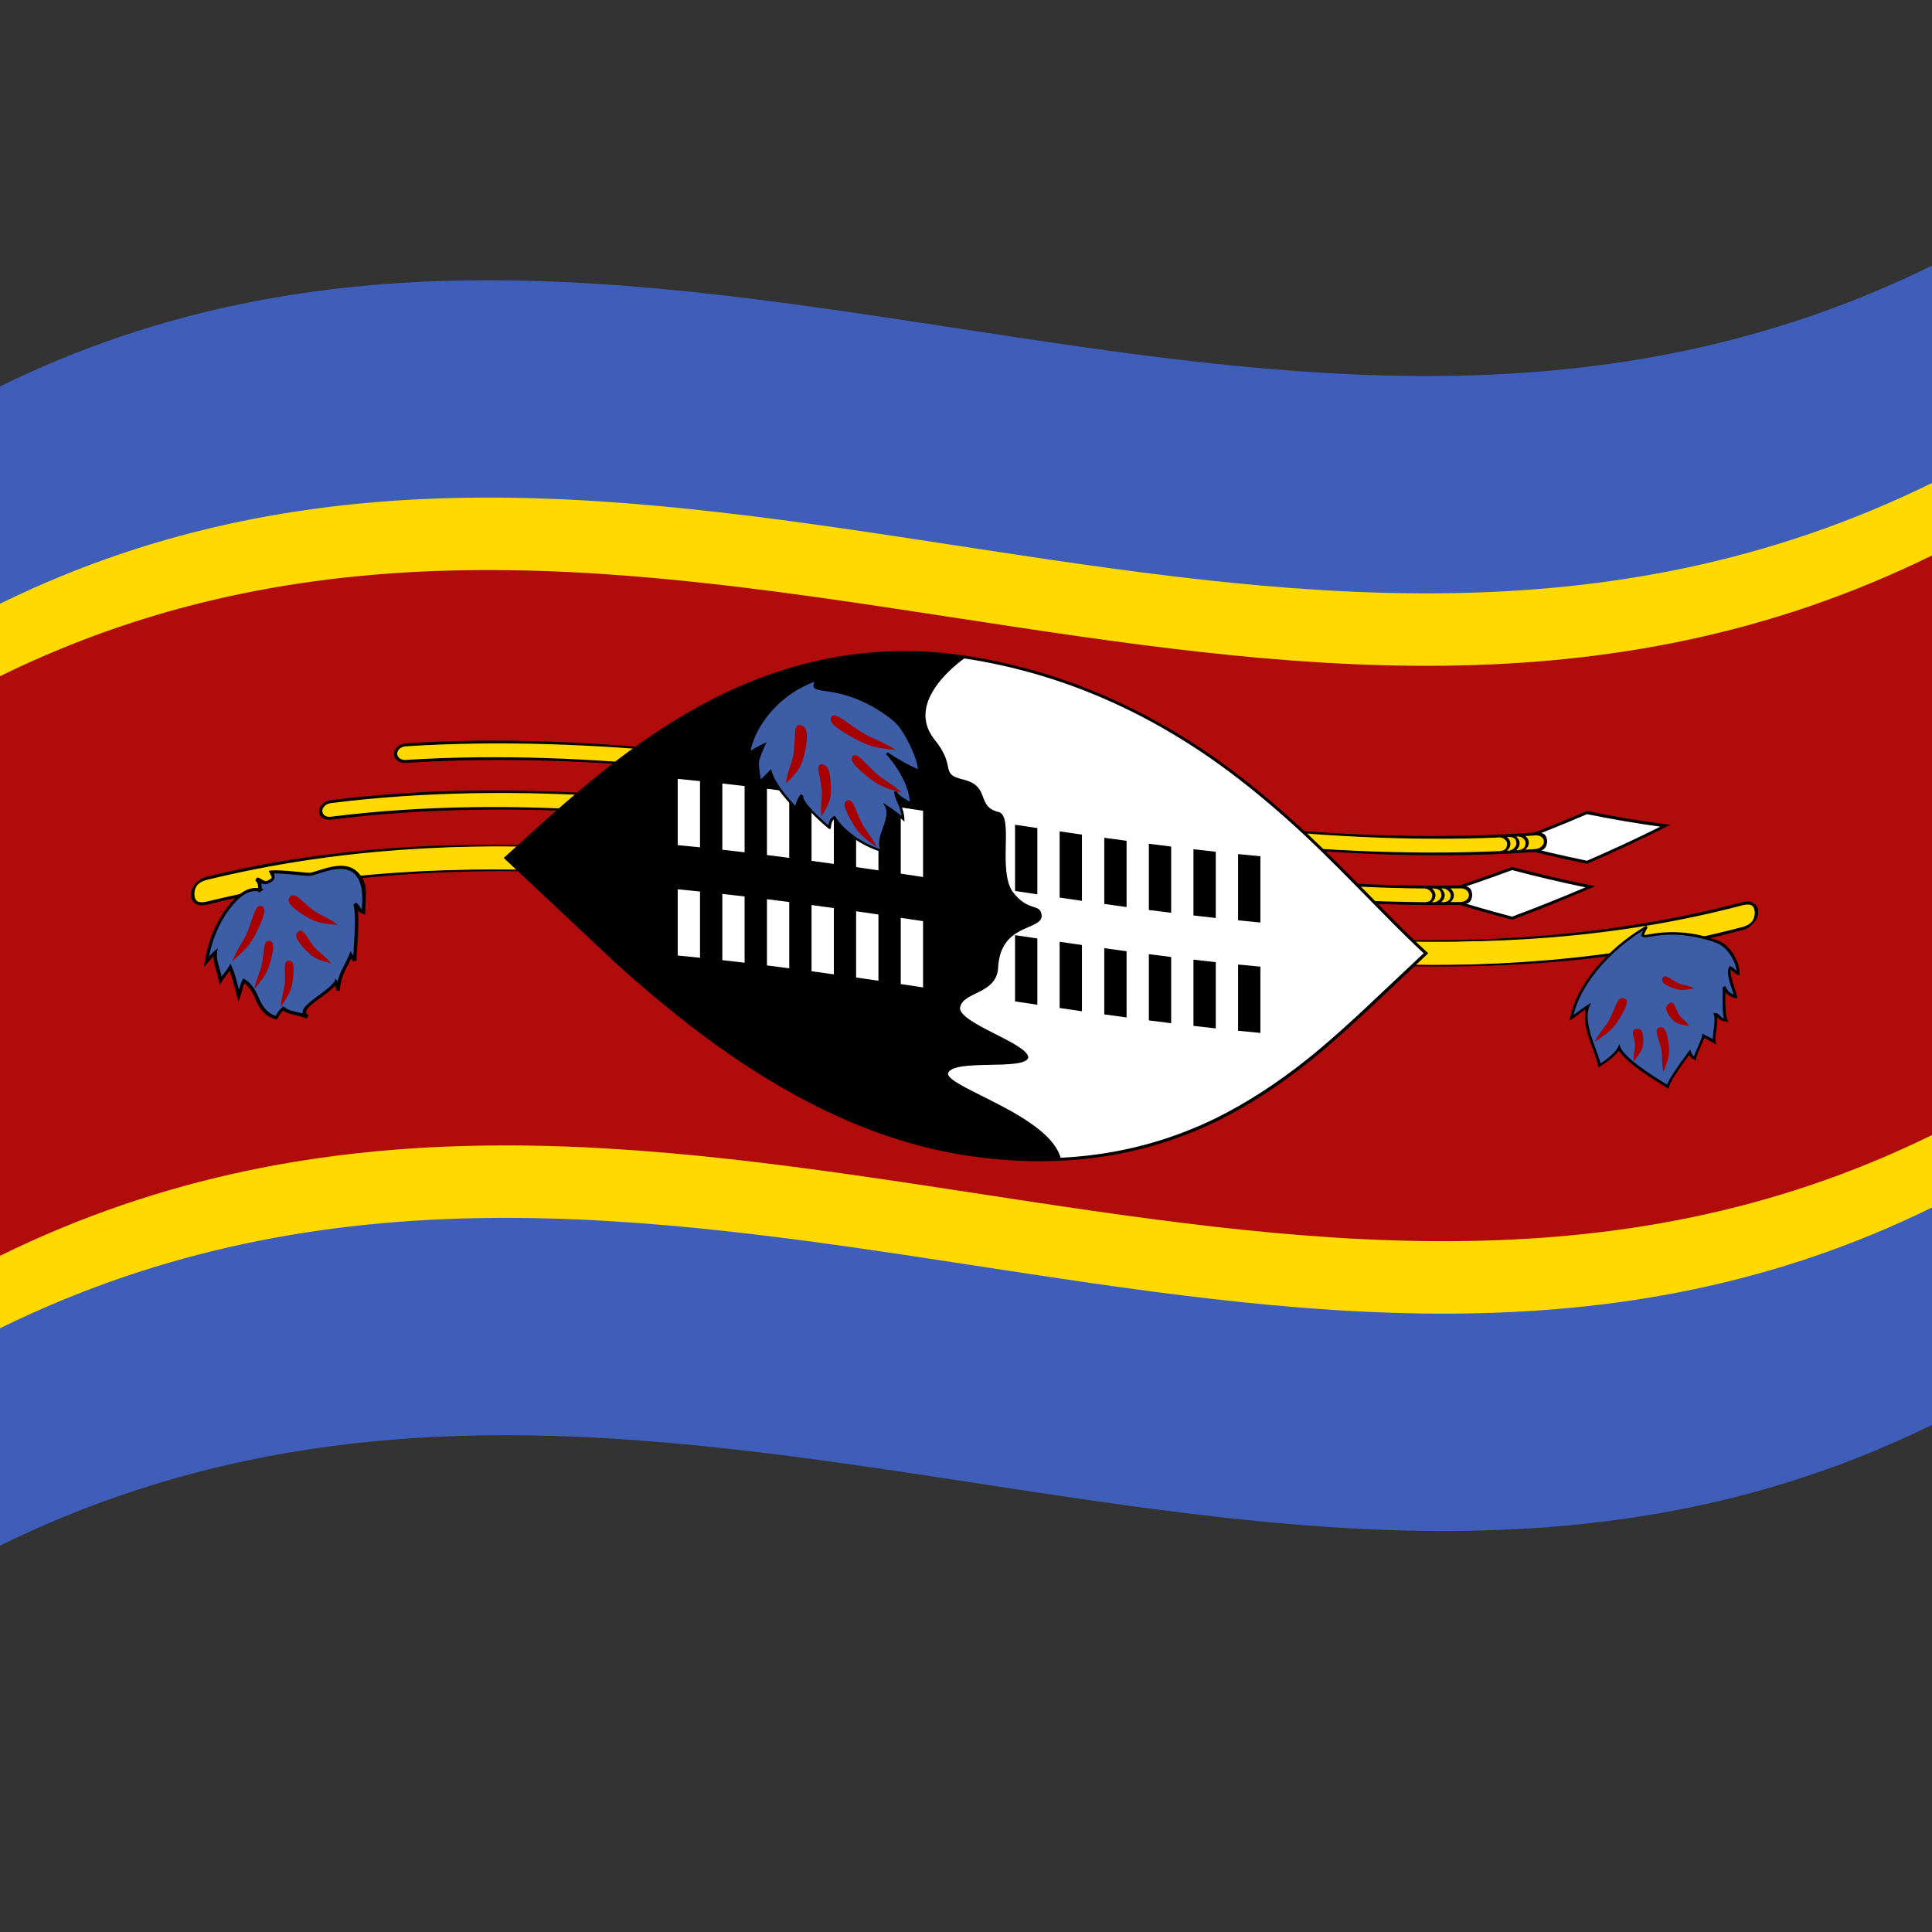 <svg xmlns="http://www.w3.org/2000/svg" viewBox="0 0 1000 1000">
  <rect x="0" y="0" width="1000" height="1000" fill="#333333" stroke="none"/>
  <defs/>
  <path fill="#3e5eb9" d="M0,200 C330.97,37.52 661.21,303.8 1000,137.5 L1000,737.5 C669.03,899.98 338.79,633.7 0,800 L0,200"/>
  <path fill="#ffd900" d="M0,312.5 C330.97,150.02 661.21,416.3 1000,250 L1000,625 C669.03,787.48 338.79,521.2 0,687.5 L0,312.5"/>
  <path fill="#b10c0c" d="M0,350 C330.97,187.52 661.21,453.8 1000,287.5 L1000,587.5 C669.03,749.98 338.79,483.7 0,650 L0,350"/>
  <path fill="#fff" d="M821.42,420.6 C808.06,426.36 794.7,431.69 780.94,436.77 C794.3,440.32 807.66,443.5 821.42,446.31 C834.77,440.54 848.12,434.34 861.89,427.43 C848.53,425.65 835.18,423.39 821.42,420.6"/>
  <path fill="#000" d="M821.42,419.8 C835.61,422.68 849.79,425.08 864.41,426.95 C850.22,434.15 836.03,440.79 821.42,447.11 C807.23,444.21 793.04,440.83 778.42,436.89 C792.51,431.74 806.61,426.17 821.14,419.92 L821.42,419.8 M821.42,421.4 C808.89,426.8 796.37,431.82 783.47,436.64 C795.99,439.92 808.51,442.87 821.42,445.51 C833.94,440.1 846.46,434.31 859.37,427.89 C846.84,426.16 834.32,424.02 821.42,421.4"/>
  <path fill="#ffd900" d="M209.93,385.53 C402.96,373.21 595.99,445.74 794.79,431.64 C797.83,431.63 799.72,433.04 799.97,435.54 L799.97,435.54 C799.72,438.06 797.82,439.79 794.79,440.22 C601.73,453.91 408.76,381.42 209.93,394.11 C206.88,394.1 205,392.67 204.75,390.17 L204.75,390.17 C204.99,387.66 206.9,385.93 209.93,385.53"/>
  <path fill="#000" d="M209.93,384.78 C402.96,372.45 595.99,444.99 794.79,430.89 C798.97,430.77 800.59,431.99 800.81,435.47 C800.59,438.97 798.95,440.49 794.79,440.97 C601.73,454.67 408.76,382.17 209.93,394.86 C208.22,394.92 206.95,394.57 205.7,393.69 C204.49,392.71 203.97,391.7 203.91,390.24 C203.97,388.77 204.5,387.67 205.7,386.52 C206.95,385.47 208.23,384.94 209.93,384.78 M209.93,386.29 C208.68,386.41 207.74,386.79 206.83,387.55 C206,388.36 205.63,389.11 205.59,390.11 C205.63,391.12 205.99,391.81 206.83,392.5 C207.74,393.14 208.67,393.39 209.93,393.35 C402.96,381.03 595.99,453.56 794.79,439.46 C796.04,439.33 796.98,438.94 797.88,438.17 C798.72,437.37 799.08,436.61 799.13,435.6 C799.08,434.6 798.72,433.91 797.88,433.23 C796.97,432.6 796.05,432.35 794.79,432.4 C601.73,446.1 408.76,373.6 209.93,386.29"/>
  <path fill="#ffd900" d="M785.73,440.8 C788.28,440.42 790.25,438.52 790.5,436.22 C790.25,433.93 788.3,432.3 785.73,432.23 L785.73,440.8"/>
  <path fill="#000" d="M785.73,440.04 C788.45,439.75 789.52,438.72 789.66,436.27 C789.61,435.37 789.25,434.69 788.41,433.94 C787.53,433.25 786.73,432.96 785.73,432.98 L785.73,431.47 C787.21,431.44 788.37,431.83 789.6,432.8 C790.77,433.84 791.28,434.82 791.34,436.16 C791.28,437.5 790.77,438.56 789.6,439.76 C788.37,440.87 787.2,441.41 785.73,441.55 L785.73,440.04"/>
  <path fill="#ffd900" d="M780.97,441.06 C783.52,440.7 785.48,438.82 785.73,436.51 C785.48,434.22 783.53,432.58 780.97,432.49 L780.97,441.06"/>
  <path fill="#000" d="M780.97,440.3 C781.96,440.21 782.77,439.83 783.65,439.04 C784.48,438.2 784.85,437.46 784.89,436.56 C784.75,434.12 783.69,433.23 780.97,433.24 L780.97,431.73 C782.45,431.71 783.6,432.11 784.83,433.08 C786.01,434.14 786.51,435.12 786.57,436.46 C786.51,437.8 786,438.86 784.83,440.04 C783.6,441.15 782.44,441.68 780.97,441.81 L780.97,440.3"/>
  <path fill="#ffd900" d="M776.2,441.29 C778.75,440.95 780.72,439.08 780.97,436.77 C780.72,434.48 778.76,432.82 776.2,432.71 L776.2,441.29"/>
  <path fill="#000" d="M776.2,440.53 C778.92,440.28 779.98,439.26 780.12,436.81 C780.08,435.91 779.72,435.22 778.88,434.47 C778,433.76 777.2,433.46 776.2,433.47 L776.2,431.96 C777.68,431.95 778.84,432.36 780.07,433.34 C781.24,434.4 781.74,435.39 781.8,436.73 C781.74,438.06 781.24,439.12 780.07,440.3 C778.84,441.4 777.67,441.92 776.2,442.04 L776.2,440.53"/>
  <path fill="#fff" d="M782.63,449.55 C769.27,454.5 755.92,459.08 742.16,463.44 C755.52,467.69 768.87,471.62 782.63,475.26 C795.99,470.3 809.34,464.96 823.11,458.99 C809.75,456.29 796.4,453.17 782.63,449.55"/>
  <path fill="#000" d="M782.63,448.75 C796.83,452.49 811.01,455.8 825.63,458.69 C811.44,464.9 797.25,470.63 782.63,476.06 C768.44,472.31 754.26,468.13 739.64,463.43 C753.73,459.01 767.83,454.23 782.35,448.85 L782.63,448.75 M782.63,450.35 C770.11,454.99 757.58,459.31 744.68,463.44 C757.21,467.38 769.73,471.05 782.63,474.46 C795.16,469.8 807.68,464.82 820.59,459.28 C808.06,456.7 795.54,453.75 782.63,450.35"/>
  <path fill="#ffd900" d="M171.14,414.94 C364.38,390.66 557,462.23 756.01,459.06 C759.04,459.21 760.94,460.73 761.18,463.24 L761.18,463.24 C760.94,465.75 759.04,467.37 756.01,467.63 C563.18,470.71 369.74,398.56 171.14,423.51 C168.1,423.69 166.21,422.39 165.97,419.9 L165.97,419.9 C166.21,417.38 168.12,415.53 171.14,414.94"/>
  <path fill="#000" d="M171.14,414.18 C364.38,389.91 557,461.48 756.01,458.3 C760.18,458.41 761.8,459.73 762.02,463.22 C761.8,466.71 760.18,468.13 756.01,468.38 C563.18,471.46 369.74,399.32 171.14,424.27 C169.43,424.43 168.17,424.16 166.91,423.36 C165.71,422.45 165.19,421.48 165.13,420.02 C165.19,418.55 165.71,417.42 166.91,416.19 C168.16,415.06 169.45,414.45 171.14,414.18 M171.14,415.7 C169.9,415.89 168.96,416.33 168.05,417.15 C167.22,418 166.85,418.79 166.81,419.79 C166.85,420.79 167.21,421.46 168.05,422.1 C168.96,422.68 169.88,422.88 171.14,422.75 C364.38,398.48 557,470.05 756.01,466.87 C757.26,466.81 758.19,466.48 759.1,465.76 C759.94,465 760.3,464.26 760.34,463.26 C760.3,462.25 759.94,461.54 759.1,460.81 C758.19,460.13 757.26,459.83 756.01,459.81 C563.18,462.89 369.74,390.75 171.14,415.7"/>
  <path fill="#ffd900" d="M746.95,467.72 C749.5,467.48 751.47,465.69 751.71,463.4 C751.47,461.1 749.51,459.36 746.95,459.15 L746.95,467.72"/>
  <path fill="#000" d="M746.95,466.96 C749.67,466.82 750.73,465.85 750.88,463.4 C750.83,462.5 750.47,461.8 749.63,461.01 C748.75,460.27 747.95,459.94 746.95,459.9 L746.95,458.39 C748.43,458.44 749.59,458.9 750.82,459.92 C751.99,461.03 752.49,462.05 752.55,463.39 C752.49,464.72 751.99,465.76 750.82,466.89 C749.59,467.94 748.43,468.41 746.95,468.48 L746.95,466.96"/>
  <path fill="#ffd900" d="M742.18,467.73 C744.74,467.51 746.7,465.73 746.95,463.43 C746.7,461.14 744.74,459.38 742.18,459.16 L742.18,467.73"/>
  <path fill="#000" d="M742.18,466.97 C743.18,466.93 743.98,466.6 744.86,465.85 C745.7,465.05 746.06,464.34 746.11,463.44 C745.97,460.99 744.91,460.04 742.18,459.91 L742.18,458.4 C743.66,458.46 744.82,458.92 746.05,459.96 C747.22,461.07 747.73,462.09 747.79,463.43 C747.73,464.77 747.22,465.8 746.05,466.92 C744.82,467.96 743.66,468.43 742.18,468.48 L742.18,466.97"/>
  <path fill="#ffd900" d="M737.42,467.71 C739.97,467.5 741.93,465.74 742.18,463.44 C741.93,461.15 739.97,459.38 737.42,459.14 L737.42,467.71"/>
  <path fill="#000" d="M737.42,466.95 C740.14,466.84 741.2,465.89 741.34,463.44 C741.3,462.54 740.94,461.83 740.1,461.03 C739.22,460.28 738.41,459.94 737.42,459.89 L737.42,458.38 C738.89,458.45 740.05,458.92 741.28,459.96 C742.45,461.08 742.96,462.11 743.02,463.44 C742.96,464.78 742.45,465.81 741.28,466.92 C740.05,467.96 738.89,468.42 737.42,468.46 L737.42,466.95"/>
  <path fill="#ffd900" d="M106.73,454.69 C369.45,390.22 632.14,538.86 902.15,467.7 C906.28,466.88 908.88,468.52 909.19,472.22 L909.19,472.22 C908.89,476 906.21,479.21 902.15,480.56 C639.28,549.85 376.89,401.26 106.73,467.55 C102.59,468.29 99.99,466.6 99.69,462.9 L99.69,462.9 C99.98,459.13 102.66,455.97 106.73,454.69"/>
  <path fill="#000" d="M106.73,453.88 C369.45,389.41 632.14,538.05 902.15,466.89 C904.44,466.36 906.1,466.54 907.76,467.5 C909.34,468.61 910,469.88 910.09,471.97 C910.01,474.04 909.31,475.78 907.76,477.73 C906.12,479.58 904.39,480.7 902.15,481.37 C639.28,550.66 376.89,402.07 106.73,468.36 C104.43,468.85 102.77,468.64 101.11,467.65 C99.54,466.51 98.87,465.22 98.79,463.14 C98.87,461.07 99.56,459.34 101.11,457.42 C102.76,455.59 104.48,454.51 106.73,453.88 M106.73,455.5 C102.5,456.75 100.81,458.75 100.59,462.67 C100.81,466.53 102.45,467.59 106.73,466.74 C369.45,402.26 632.14,550.91 902.15,479.75 C906.37,478.42 908.06,476.38 908.29,472.47 C908.06,468.61 906.42,467.58 902.15,468.51 C639.28,537.8 376.89,389.21 106.73,455.5"/>
  <path fill="#fff" d="M738.08,493.42 C689.87,536.6 627.5,616.43 499.98,597.31 C389.38,580.16 308.7,486.55 261.88,444.08 C310.6,400.49 387.92,323.41 499.98,340.17 C626.74,359.79 690.83,450.49 738.08,493.42"/>
  <path fill="#000" d="M738.68,493.96 L715.29,515.97 C699.45,531.08 686.92,542.12 677.66,549.52 C661.85,562.1 646.34,572.11 631.03,579.75 C590.78,599.63 547.43,605.21 499.98,598.07 C456.22,591.31 412.84,571.39 369.31,539.91 C352.98,528.04 336.03,514.11 318.45,498.27 L277.19,459.48 L261.29,444.61 L260.7,444.07 L261.29,443.54 L277.14,429.19 C294.42,413.57 308.17,402.09 318.39,394.22 C336,380.75 352.93,369.96 369.27,361.61 C412.84,339.56 456.15,332.83 499.98,339.42 C547.31,346.72 590.87,365.27 631.02,393.8 C646.31,404.73 661.84,417.64 677.64,432.46 C686.89,441.16 699.43,453.79 715.27,469.96 C725.98,480.88 733.78,488.44 738.68,492.89 L739.27,493.43 L738.68,493.96 M736.9,493.41 C731.96,488.88 724.33,481.46 714.03,470.93 C698.21,454.77 685.69,442.15 676.47,433.46 C660.74,418.69 645.29,405.84 630.08,394.95 C590.22,366.6 546.97,348.18 499.98,340.93 C456.49,334.4 413.5,341.09 370.22,362.97 C353.95,371.27 337.08,382 319.54,395.41 C309.33,403.25 295.61,414.7 278.35,430.27 L263.07,444.09 L278.4,458.45 L319.59,497.24 C337.11,513.05 354,526.94 370.26,538.77 C413.5,570.06 456.57,589.85 499.98,596.56 C547.09,603.65 590.12,598.1 630.1,578.39 C645.32,570.8 660.75,560.85 676.49,548.35 C685.72,540.98 698.24,529.98 714.04,514.91 L736.9,493.41"/>
  <path fill="#000" d="M483.37,382.37 C495.74,397.36 485.68,400.5 498.87,403.56 C512.88,407.16 505.12,417.54 516.89,420.29 C524.91,422.53 516.35,449.86 524.06,461.47 C532.62,472.75 538.68,466.91 539.19,474.18 C538.78,481.87 517.55,477.79 516.6,501.37 C515.37,514.85 498.32,513.1 496.89,521.67 C496.68,529.77 531.88,540.02 532.24,547.31 C530.87,554.42 493.21,547.71 490.65,555.63 C490.55,563.02 544.04,577.64 549.15,600 C540.88,601.14 517.69,599.95 499.98,597.31 C389.4,580.23 308.7,486.54 261.9,444.07 C310.62,400.48 387.93,323.41 500,340.17 C499.55,340.48 467.62,361.85 483.38,382.36 L483.37,382.37"/>
  <path id="a" fill="#FFF" d="M350.78,437.44 L350.78,403.15 L362.33,404.3 L362.33,438.58 L350.78,437.44 M385.41,406.87 L385.41,441.15 L373.87,439.82 L373.87,405.54 L385.41,406.87 M408.51,409.75 L408.51,444.04 L396.97,442.56 L396.97,408.27 L408.51,409.75"/>
  <path fill="#FFF" d="M350.78,494.59 L350.78,460.3 L362.33,461.45 L362.33,495.73 L350.78,494.59 M385.41,464.02 L385.41,498.3 L373.87,496.97 L373.87,462.69 L385.41,464.02 M408.51,466.9 L408.51,501.19 L396.97,499.71 L396.97,465.42 L408.51,466.9"/>
  <path fill="#FFF" d="M420.05,445.57 L420.05,411.29 L431.6,412.88 L431.6,447.17 L420.05,445.57 M454.68,416.21 L454.68,450.49 L443.13,448.81 L443.13,414.52 L454.68,416.21 M477.78,419.65 L477.78,453.94 L466.23,452.2 L466.23,417.92 L477.78,419.65"/>
  <path fill="#FFF" d="M420.05,502.72 L420.05,468.44 L431.6,470.03 L431.6,504.32 L420.05,502.72 M454.68,473.36 L454.68,507.64 L443.13,505.96 L443.13,471.67 L454.68,473.36 M477.78,476.8 L477.78,511.09 L466.23,509.35 L466.23,475.07 L477.78,476.8"/>
  <path fill="#000" d="M525.38,461.17 L525.38,426.88 L536.93,428.61 L536.93,462.9 L525.38,461.17 M560.01,431.99 L560.01,466.27 L548.47,464.6 L548.47,430.32 L560.01,431.99 M583.11,435.2 L583.11,469.48 L571.57,467.9 L571.57,433.62 L583.11,435.2"/>
  <path fill="#000" d="M525.38,518.32 L525.38,484.03 L536.93,485.76 L536.93,520.05 L525.38,518.32 M560.01,489.14 L560.01,523.42 L548.47,521.75 L548.47,487.47 L560.01,489.14 M583.11,492.35 L583.11,526.63 L571.57,525.05 L571.57,490.77 L583.11,492.35"/>
  <path fill="#000" d="M594.65,471.01 L594.65,436.72 L606.19,438.18 L606.19,472.46 L594.65,471.01 M629.28,440.87 L629.28,475.15 L617.73,473.85 L617.73,439.56 L629.28,440.87 M652.38,443.2 L652.38,477.49 L640.83,476.37 L640.83,442.08 L652.38,443.2"/>
  <path fill="#000" d="M594.65,528.16 L594.65,493.87 L606.19,495.33 L606.19,529.61 L594.65,528.16 M629.28,498.02 L629.28,532.3 L617.73,531 L617.73,496.71 L629.28,498.02 M652.38,500.35 L652.38,534.64 L640.83,533.52 L640.83,499.23 L652.38,500.35"/>
  <path fill="#3d5da7" d="M852.25,479.75 C845.43,491.64 857.4,476.29 888.89,487.44 C894.77,489.87 899.47,497.26 899.69,503.89 C898.28,503.28 897.11,501.79 895.53,500.84 C893.65,503.77 897.47,511.4 898.33,515.9 C893.52,514.56 893.89,513.51 892.32,510.79 C892.55,514.48 891.74,524.47 893.42,528.04 C889.63,527.7 889.8,525.44 887.84,525.06 C888.95,529.18 886.86,534.41 887.33,539.22 C885.07,537.78 882.72,536.71 881.67,536.15 C881.25,538.49 877.61,545.62 877.26,547.81 C875.36,547.04 874.89,545.77 874.53,544.66 C872.08,547.96 864.05,559.33 863.23,562.45 C856.56,558.41 840.6,548.74 838.04,542.29 C835.99,546.32 833.45,547.96 827.92,551.44 C825.57,541.05 818.02,530.44 822.01,520.75 C818.97,522.75 816.45,524.63 813.39,526.94 C816.51,511.21 830.95,492.39 852.26,479.75 L852.25,479.75"/>
  <path fill="#000" d="M852.87,479.97 C851.47,482.41 850.95,483.6 851.01,483.92 C851.13,484 851.97,483.93 853.87,483.57 C865.64,481.39 877.23,482.47 889.29,486.81 C892.3,488.03 894.72,490.12 897.09,493.61 C899.28,497.13 900.31,500.28 900.4,503.7 L900.4,504.9 L899.3,504.53 C898.7,504.29 897.95,503.78 896.95,502.9 C896.48,502.48 896.08,502.14 895.73,501.87 C895.55,503.33 896.05,505.98 897.48,510.29 C898.36,512.88 898.87,514.65 899.04,515.64 L899.22,516.86 L897.98,516.55 C895.71,515.93 894.23,515.03 893.08,513.64 L893.04,515.48 C892.92,522.18 893.3,526.02 894.07,527.61 L894.7,528.72 L893.23,528.7 C891.49,528.62 890.26,528.03 889.03,526.69 L888.86,526.5 C888.95,528.01 888.83,529.95 888.45,532.42 C887.99,535.42 887.88,537.55 888.04,538.97 L888.29,540.75 L886.83,539.79 C885.76,539.1 884.29,538.29 882.38,537.34 L882.11,537.2 C881.75,538.3 881.09,539.94 880.09,542.13 C878.71,545.2 878.06,547 877.97,547.68 L877.93,548.78 L876.9,548.44 C875.71,547.99 874.93,547.28 874.27,546.04 C867.73,554.91 864.46,560.19 863.94,562.42 L863.73,563.6 L862.76,563.01 L860.69,561.76 C847.81,553.93 840.38,547.79 837.93,543.78 C836.22,546.16 833.34,548.7 828.91,551.55 L828.27,551.96 L827.4,552.5 L827.22,551.64 C826.72,549.45 825.64,546.14 823.91,541.63 C820.68,533.12 819.7,526.93 820.74,522.36 C818.85,523.66 816.54,525.35 813.81,527.42 L812.39,528.49 L812.69,526.91 C814.32,518.65 818.45,510.52 825.39,501.81 C832.76,492.8 841.44,485.46 851.74,479.34 L851.84,479.18 L852.26,479.11 L852.44,479.82 L852.87,479.97 M850.58,481.47 C841.24,487.28 833.31,494.15 826.51,502.48 C820.17,510.44 816.25,517.86 814.43,525.37 C817.37,523.17 819.78,521.46 821.65,520.24 L823.53,519.01 L822.67,520.92 C820.9,525.23 821.68,531.62 825.26,541.06 C826.81,545.08 827.85,548.17 828.42,550.39 C833.32,547.2 836.1,544.55 837.39,542.11 L838.19,540.43 L838.72,542.01 C840.15,545.72 847.54,552.09 861.63,560.62 L862.86,561.36 C864.06,558.4 867.68,552.84 873.97,544.38 L874.86,543.19 L875.22,544.35 C875.6,545.49 876.09,546.22 876.8,546.77 C877.16,545.69 877.81,544.07 878.8,541.88 C880.18,538.82 880.85,536.99 880.95,536.26 L881.05,534.96 L882.13,535.56 L883.27,536.14 C884.54,536.76 885.62,537.33 886.53,537.85 C886.55,536.46 886.71,534.71 887.04,532.56 C887.56,529.11 887.56,526.85 887.16,525.4 L886.8,524.35 L888.05,524.4 C888.81,524.48 889.45,524.86 890.23,525.71 C890.86,526.42 891.5,526.86 892.27,527.15 C891.76,524.97 891.51,521.26 891.62,515.8 C891.67,513.32 891.66,511.73 891.61,511.01 L892.96,510.35 C893.19,510.73 893.47,511.23 893.79,511.86 C894.54,513.21 895.6,514.11 897.33,514.83 C897.06,513.87 896.66,512.59 896.11,510.98 C894.2,505.19 893.93,502.1 895.03,500.51 L895.5,499.97 L896,500.24 C896.53,500.54 897.21,501.05 898.08,501.82 C898.37,502.09 898.65,502.32 898.89,502.52 C898.52,499.83 897.56,497.31 895.82,494.51 C893.57,491.18 891.29,489.2 888.49,488.06 C876.68,483.8 865.37,482.73 853.9,484.84 C851.3,485.31 850.13,485.22 849.69,484.64 C849.51,484.11 849.75,483.18 850.58,481.47"/>
  <path fill="#a70000" d="M825.35,539.3 C828.44,533.6 831.01,531.43 833.04,527.76 C836.46,520.92 836.95,516.65 839.92,516.56 C842.9,517.07 842.88,519.14 839.04,525.89 C835.14,532.42 833.36,533.97 825.35,539.3"/>
  <path fill="#a70000" d="M845.6,549.35 C845.36,545.3 846.39,543.39 846.3,540.78 C845.69,535.96 843.98,533.65 846.52,532.68 C849.39,532.18 850.41,533.27 850.56,538.07 C850.5,542.8 849.78,544.07 845.6,549.35 L845.6,549.35"/>
  <path fill="#a70000" d="M860.97,554.78 C859.88,549.25 860.56,546.59 859.9,543.02 C858.37,536.54 856.14,533.28 858.46,531.92 C861.14,531.06 862.4,532.54 863.51,539.08 C864.42,545.53 863.96,547.35 860.97,554.78"/>
  <path fill="#a70000" d="M876.95,511.48 C873.15,509.83 871.05,509.88 868.59,508.82 C864.16,506.53 862.4,504.36 860.79,505.86 C859.55,507.8 860.32,509.01 864.86,510.98 C869.38,512.75 870.8,512.7 876.95,511.48 L876.95,511.48"/>
  <path fill="#a70000" d="M874.3,531.05 C872.2,527.85 870.36,527.16 868.96,525.12 C866.72,521.08 866.74,518.15 864.24,519.17 C861.8,520.76 861.63,522.3 864.21,526.04 C866.92,529.57 868.16,530.04 874.3,531.05"/>
  <path fill="#3d5da7" d="M134.64,460.73 C134.31,457.49 134.93,457.06 132.77,454.96 C136.06,455.87 136.09,458.48 140.12,455.75 C141.62,454.79 142.14,454.7 140.44,451.35 C144.6,450.93 158.08,452.66 160.27,452.57 C166.21,451.72 176,445.38 183.55,451.17 C190.3,456.99 188.25,463.36 188.16,472.25 C185.45,471.22 186.62,470.71 183.77,467.79 C185.79,475.26 183.72,489.09 183.65,497.24 C182.49,495.43 182.71,496.22 181.57,494.34 C178.48,502.03 175.27,503.98 175.09,512.69 C174.1,509.38 174.99,510.02 173.86,508.35 C170.34,514.38 152.42,521.4 159.17,526.35 C152.4,523.91 149.67,524.55 146.52,522.02 C145.23,523.07 144.2,524.59 142.96,526.8 C131.33,523.62 135.29,513.15 126.19,507.63 C124.64,510.92 125.27,510.31 123.6,515.48 C121.77,509.2 121.16,505.14 119.12,500.68 C117.28,503.77 117.51,502.74 114.19,507.57 C112.7,499.77 110.77,498.41 111.49,492.82 C108.03,495.91 110.23,494.38 106.79,498.01 C110.4,476.06 124.11,458.19 134.64,460.73 L134.64,460.73"/>
  <path fill="#000" d="M133.63,459.64 L133.6,458.85 C133.5,457.51 133.06,456.54 132.09,455.6 L133.12,454.15 C134,454.34 134.91,454.76 135.97,455.48 C137.2,456.25 138.22,456.16 139.63,455.17 L139.67,455.14 L139.71,455.11 L139.96,454.95 C140.4,454.67 140.59,454.5 140.62,454.41 C140.63,454 140.34,453.19 139.62,451.82 L139.05,450.75 L140.48,450.55 C142.17,450.36 146.42,450.48 153.34,451.17 C157.46,451.6 159.77,451.78 160.31,451.76 C161.34,451.62 163.23,451.1 166.04,450.15 C174.7,447.3 180.32,447.52 184.19,450.55 C186.79,452.78 188.24,455.09 189.01,458.17 C189.36,460.02 189.45,462.89 189.24,466.98 C189.11,469.23 189.05,470.96 189.04,472.16 L189.04,473.43 L187.77,473.01 C186.66,472.6 185.9,472.06 185.28,471.23 C185.62,475.1 185.55,480.69 185.02,488.09 C184.71,492.43 184.55,495.45 184.54,497.14 L182.86,497.69 C182.52,497.14 182.2,496.72 181.92,496.4 C181.85,496.33 181.79,496.26 181.72,496.17 C181.08,497.59 180.27,499.19 179.29,500.99 C177.11,505.13 176.07,508.81 175.97,512.59 L174.23,513.01 C173.88,511.9 173.69,510.96 173.63,510.12 C173.63,510.1 173.63,510.08 173.63,510.06 C172.2,511.62 169.76,513.66 166.14,516.25 C162.52,518.85 160.3,520.71 159.31,521.85 C158.06,523.54 158.18,524.56 159.75,525.65 L158.72,527.11 C156.89,526.43 154.72,525.81 152.15,525.25 C149.61,524.68 147.78,523.98 146.43,523.11 C145.66,523.94 144.77,525.22 143.73,527.05 L143.33,527.77 L142.59,527.59 C137.94,526.33 134.77,523.23 132.3,517.38 C130.59,513.28 128.75,510.64 126.49,508.91 C126.16,509.72 125.9,510.49 125.7,511.26 C125.36,512.62 124.94,514.05 124.44,515.54 L123.49,518.39 L122.73,515.86 C122.3,514.38 121.77,512.41 121.14,509.93 C120.34,506.81 119.58,504.36 118.88,502.52 C118.54,503.01 118.19,503.47 117.83,503.91 C116.94,505 115.97,506.32 114.91,507.87 L113.63,509.75 L113.31,507.89 C112.93,505.86 112.36,503.6 111.55,501.07 C110.83,498.74 110.48,496.72 110.46,494.8 C110.17,495.11 109.96,495.37 109.82,495.58 C109.32,496.32 108.52,497.28 107.38,498.47 L105.57,500.32 L105.91,498.11 C107.67,487.19 111.43,477.89 117.42,469.78 C123.28,462.2 128.28,459.12 133.63,459.64 M133.81,461.41 C128.99,460.53 124.4,463.26 118.8,470.48 C113.49,477.67 109.99,485.84 108.1,495.39 C108.2,495.27 108.28,495.15 108.35,495.03 C108.8,494.37 109.65,493.46 110.98,492.29 L112.67,490.82 L112.37,492.73 C112.1,494.92 112.37,497.29 113.27,500.25 C113.87,502.12 114.35,503.86 114.72,505.48 C115.35,504.61 115.94,503.83 116.51,503.13 C117.15,502.34 117.77,501.45 118.36,500.44 L119.3,498.83 L119.95,500.21 C120.85,502.19 121.83,505.15 122.87,509.22 L123.69,512.35 L123.97,511.25 C124.3,510.02 124.76,508.76 125.39,507.44 L125.89,506.42 L126.76,506.9 C129.67,508.65 131.94,511.65 133.99,516.55 C136.15,521.67 138.8,524.47 142.6,525.81 C143.89,523.65 145,522.26 146.04,521.43 L146.69,520.94 L147.19,521.38 C148.36,522.32 150.12,523.04 152.83,523.66 C154.19,523.95 155.45,524.27 156.61,524.6 C156.48,523.48 156.86,522.43 157.94,521.02 C159.06,519.75 161.41,517.75 165.19,515.03 C169.81,511.7 172.25,509.5 173.05,508.11 L173.76,506.64 L174.63,507.84 L174.75,508.02 C175.36,505.53 176.32,503.05 177.72,500.42 C179.06,497.95 180.06,495.87 180.73,494.16 L181.44,492.32 L182.37,493.9 C182.53,494.18 182.69,494.43 182.84,494.64 L183.25,488.17 C183.98,478 183.82,471.42 182.91,468.08 L184.44,467.2 C185.35,468.08 186.07,469.01 186.68,470.04 C186.85,470.33 187.05,470.57 187.29,470.8 L187.47,467.07 C187.79,459.52 186.37,454.82 182.92,451.8 L182.91,451.8 L182.9,451.79 C179.5,449.16 174.44,449.03 166.44,451.66 C163.47,452.66 161.42,453.22 160.22,453.37 C159.54,453.41 157.1,453.22 152.85,452.79 C147.57,452.26 143.9,452.07 141.8,452.08 C142.44,454.08 142.16,455.22 140.76,456.24 L140.56,456.36 C138.51,457.8 137,458.02 135.2,457.16 C135.3,457.58 135.36,458 135.38,458.46 C135.4,459.06 135.43,459.6 135.48,460.06 L136.58,460.38 L133.89,462.11 L133.81,461.41"/>
  <path fill="#a70000" d="M120.17,497.59 C123.28,490.28 125.85,487.54 127.89,482.87 C131.35,474.3 131.91,468.85 134.82,468.81 C137.72,469.42 137.65,472.11 133.79,480.48 C129.84,488.68 128.09,490.54 120.17,497.59 L120.17,497.59"/>
  <path fill="#a70000" d="M131.64,511.93 C132.96,505.72 134.67,503.12 135.56,499.13 C136.89,491.79 136.28,487.56 138.88,486.94 C141.63,486.94 142.12,488.99 140.39,496.24 C138.54,503.34 137.37,505.08 131.64,511.93 L131.64,511.93"/>
  <path fill="#a70000" d="M145.37,521.02 C145.81,515.16 147.12,512.62 147.45,508.84 C147.75,501.92 146.58,498.07 149.02,497.26 C151.68,497.04 152.42,498.86 151.73,505.75 C150.88,512.5 149.99,514.21 145.37,521.02"/>
  <path fill="#a70000" d="M174.83,478.73 C169.14,474.44 165.85,473.8 162.16,471.15 C155.62,466.1 152.86,461.83 150.38,463.77 C148.21,466.25 149.41,468.46 156.21,473.03 C163.03,477.43 165.25,477.85 174.83,478.73"/>
  <path fill="#a70000" d="M171.4,498.68 C167.65,494.14 165.12,493.06 162.67,490.2 C158.43,484.77 157.17,480.7 154.68,481.93 C152.38,483.74 152.83,485.82 157.37,490.88 C161.97,495.77 163.68,496.47 171.4,498.68 L171.4,498.68"/>
  <path fill="#3d5da7" d="M423,351.66 C416.73,362.07 434.18,349.63 463,372.81 C468.32,377.52 475.56,392.15 475.82,398.95 C469.78,396.72 459.09,389.93 459.04,389.9 C459.25,390.13 471.2,402.96 471.63,416.21 C467.04,413.09 465.15,412.99 463.48,409.79 C463.73,414.01 467.18,417.32 467.43,423.85 C464.2,421.08 461.51,419.14 458.79,417.38 C462.47,424.9 451.67,435.07 457.07,440.58 C446.57,437.52 436.34,430.29 431.91,423.11 C429.71,424.34 429.47,426.08 429.36,428.47 C429.2,428.35 414.37,415.92 415.06,411.54 C412.94,414.06 412.62,415.38 412.11,418.44 C406.13,412.33 400.94,406.49 398.8,399.43 C396.16,402.17 396.01,402.17 393.37,404.91 C391.4,393.91 391.4,394.29 395.35,385.56 C392.56,386.9 390.26,388.26 387.46,389.98 C390.32,374.55 403.48,358.3 423,351.67 L423,351.66"/>
  <path fill="#000" d="M423.14,350.09 L423.84,352.09 L423.51,352.2 C422.41,354.05 422.15,354.95 422.5,355.44 C422.93,355.75 424.34,356.09 427.1,356.44 C440.49,358.15 452.36,363.39 463.41,372.38 C466.14,374.75 468.94,378.77 472.01,384.89 C475,391.08 476.41,395.65 476.51,399.06 L476.51,399.82 L475.68,399.54 C472.25,398.31 467.79,396.04 462.17,392.59 C463.41,394.18 464.66,395.95 465.92,397.9 C470.17,404.74 472.2,410.64 472.32,416.31 L472.32,417.43 L471.26,416.68 C470.27,415.98 469.01,415.2 467.49,414.33 C466.35,413.68 465.42,413.03 464.65,412.34 C464.92,413.14 465.29,414.06 465.77,415.1 C467.31,418.58 468.04,421.4 468.12,423.96 L468.12,425.24 L467.01,424.27 C464.79,422.38 462.49,420.6 460.05,418.92 C460.49,421.55 459.91,424.91 458.09,429.65 C455.93,435.34 455.8,438.37 457.5,440.16 L459.49,441.88 L456.97,441.18 C451.71,439.66 446.75,437.29 441.82,433.91 C437.27,430.67 434.02,427.46 431.73,424.02 C430.71,424.92 430.2,426.23 430.05,428.52 C430.06,428.61 430.04,428.7 430.01,428.79 C429.91,428.98 429.77,429.07 429.53,429.1 C429.39,429.11 429.27,429.09 429.14,429.03 C429.09,429.01 429.04,428.98 428.99,428.95 L428.93,428.9 L428.82,428.81 L428.35,428.42 L426.62,426.93 C424.68,425.22 422.91,423.57 421.3,422 C417.56,418.23 415.45,415.46 414.57,413.4 C413.74,414.87 413.16,416.54 412.79,418.62 L412.59,419.81 L411.62,418.82 C404.65,411.64 400.41,405.74 398.52,400.73 L396.62,402.63 L393.92,405.35 L392.95,406.36 L392.7,404.92 L392.66,404.72 L392.62,404.52 C391.7,399.28 391.35,395.94 391.45,394.33 C391.64,392.88 392.42,390.51 393.91,387.03 C392.25,387.92 390.24,389.07 387.89,390.51 L386.51,391.36 L386.78,389.8 C388.28,381.71 392.04,374.3 398.39,367.06 C405.16,359.58 413.03,354.37 422.48,351.14 L423.14,350.09 M421.53,352.88 C412.95,356.1 405.76,361.02 399.5,367.93 C393.7,374.54 390.12,381.26 388.45,388.58 C391.11,387 393.28,385.81 394.97,385 L396.76,384.15 L395.99,385.86 L395.71,386.48 C393.93,390.47 393.03,393.11 392.82,394.6 C392.74,396 393.03,398.9 393.8,403.46 L395.55,401.71 L398.25,398.99 L399.11,398.09 L399.46,399.36 C400.93,404.17 404.84,409.92 411.65,417.1 C412.26,414.58 413.16,412.71 414.5,411.1 L415.72,411.81 C415.41,413.42 417.26,416.19 422.25,421.23 C423.83,422.78 425.57,424.4 427.49,426.09 L428.76,427.19 C429.15,424.72 429.95,423.39 431.52,422.54 L432.14,422.25 L432.51,422.88 C434.67,426.38 437.88,429.64 442.54,432.96 C446.78,435.86 451.03,437.99 455.51,439.49 C454.59,437.08 454.93,433.96 456.79,429.06 C458.96,423.38 459.34,419.92 458.19,417.6 L456.96,415.49 L459.12,416.88 C461.77,418.61 464.27,420.45 466.67,422.42 C466.4,420.36 465.71,418.09 464.51,415.42 C463.37,412.9 462.85,411.07 462.79,409.69 L464.11,409.64 C464.78,410.94 465.97,412.07 468.06,413.29 C469.13,413.9 470.08,414.47 470.91,415 C470.55,409.89 468.59,404.54 464.75,398.39 C462.65,395.14 460.6,392.47 458.56,390.27 L459.38,389.41 C466,393.68 471.21,396.53 475.11,398.06 C474.8,394.9 473.43,390.75 470.77,385.24 C467.8,379.32 465.13,375.47 462.58,373.24 C451.79,364.46 440.2,359.36 427.13,357.68 C423.99,357.27 422.3,356.8 421.58,356.23 C420.88,355.45 420.86,354.52 421.53,352.88"/>
  <path fill="#a70000" d="M406.73,405.59 C407.9,397.83 409.98,395.12 410.77,390.13 C411.9,381.01 410.6,375 414.07,375.22 C417.64,376.1 418.53,379.11 416.87,388.01 C415.07,396.75 413.67,398.64 406.73,405.59 L406.73,405.59"/>
  <path fill="#a70000" d="M425.15,422.55 C424.55,415.76 425.69,413.13 425.35,408.76 C424.4,400.8 422.12,395.99 425.04,395.55 C428.21,395.74 429.55,398.09 430.01,405.95 C430.29,413.67 429.52,415.5 425.15,422.55 L425.15,422.55"/>
  <path fill="#a70000" d="M453.9,438.47 C450.68,432.28 448.18,430.08 446.07,426.11 C442.49,418.75 441.78,414.03 439.01,414.19 C436.28,415.02 436.42,417.34 440.38,424.51 C444.41,431.48 446.13,433 453.9,438.47"/>
  <path fill="#a70000" d="M463.85,388.21 C455.84,383.32 451.84,382.53 446.66,379.44 C437.43,373.63 432.65,368.65 430.5,370.72 C428.81,373.29 431.01,375.9 440.44,381.26 C449.81,386.44 452.59,387.05 463.85,388.21 L463.85,388.21"/>
  <path fill="#a70000" d="M466.77,410.26 C460.91,405.12 457.6,403.84 453.8,400.56 C447.07,394.43 444.12,389.77 441.73,391.05 C439.66,392.91 440.92,395.27 447.92,401.09 C454.88,406.7 457.17,407.61 466.77,410.26"/>
</svg>

